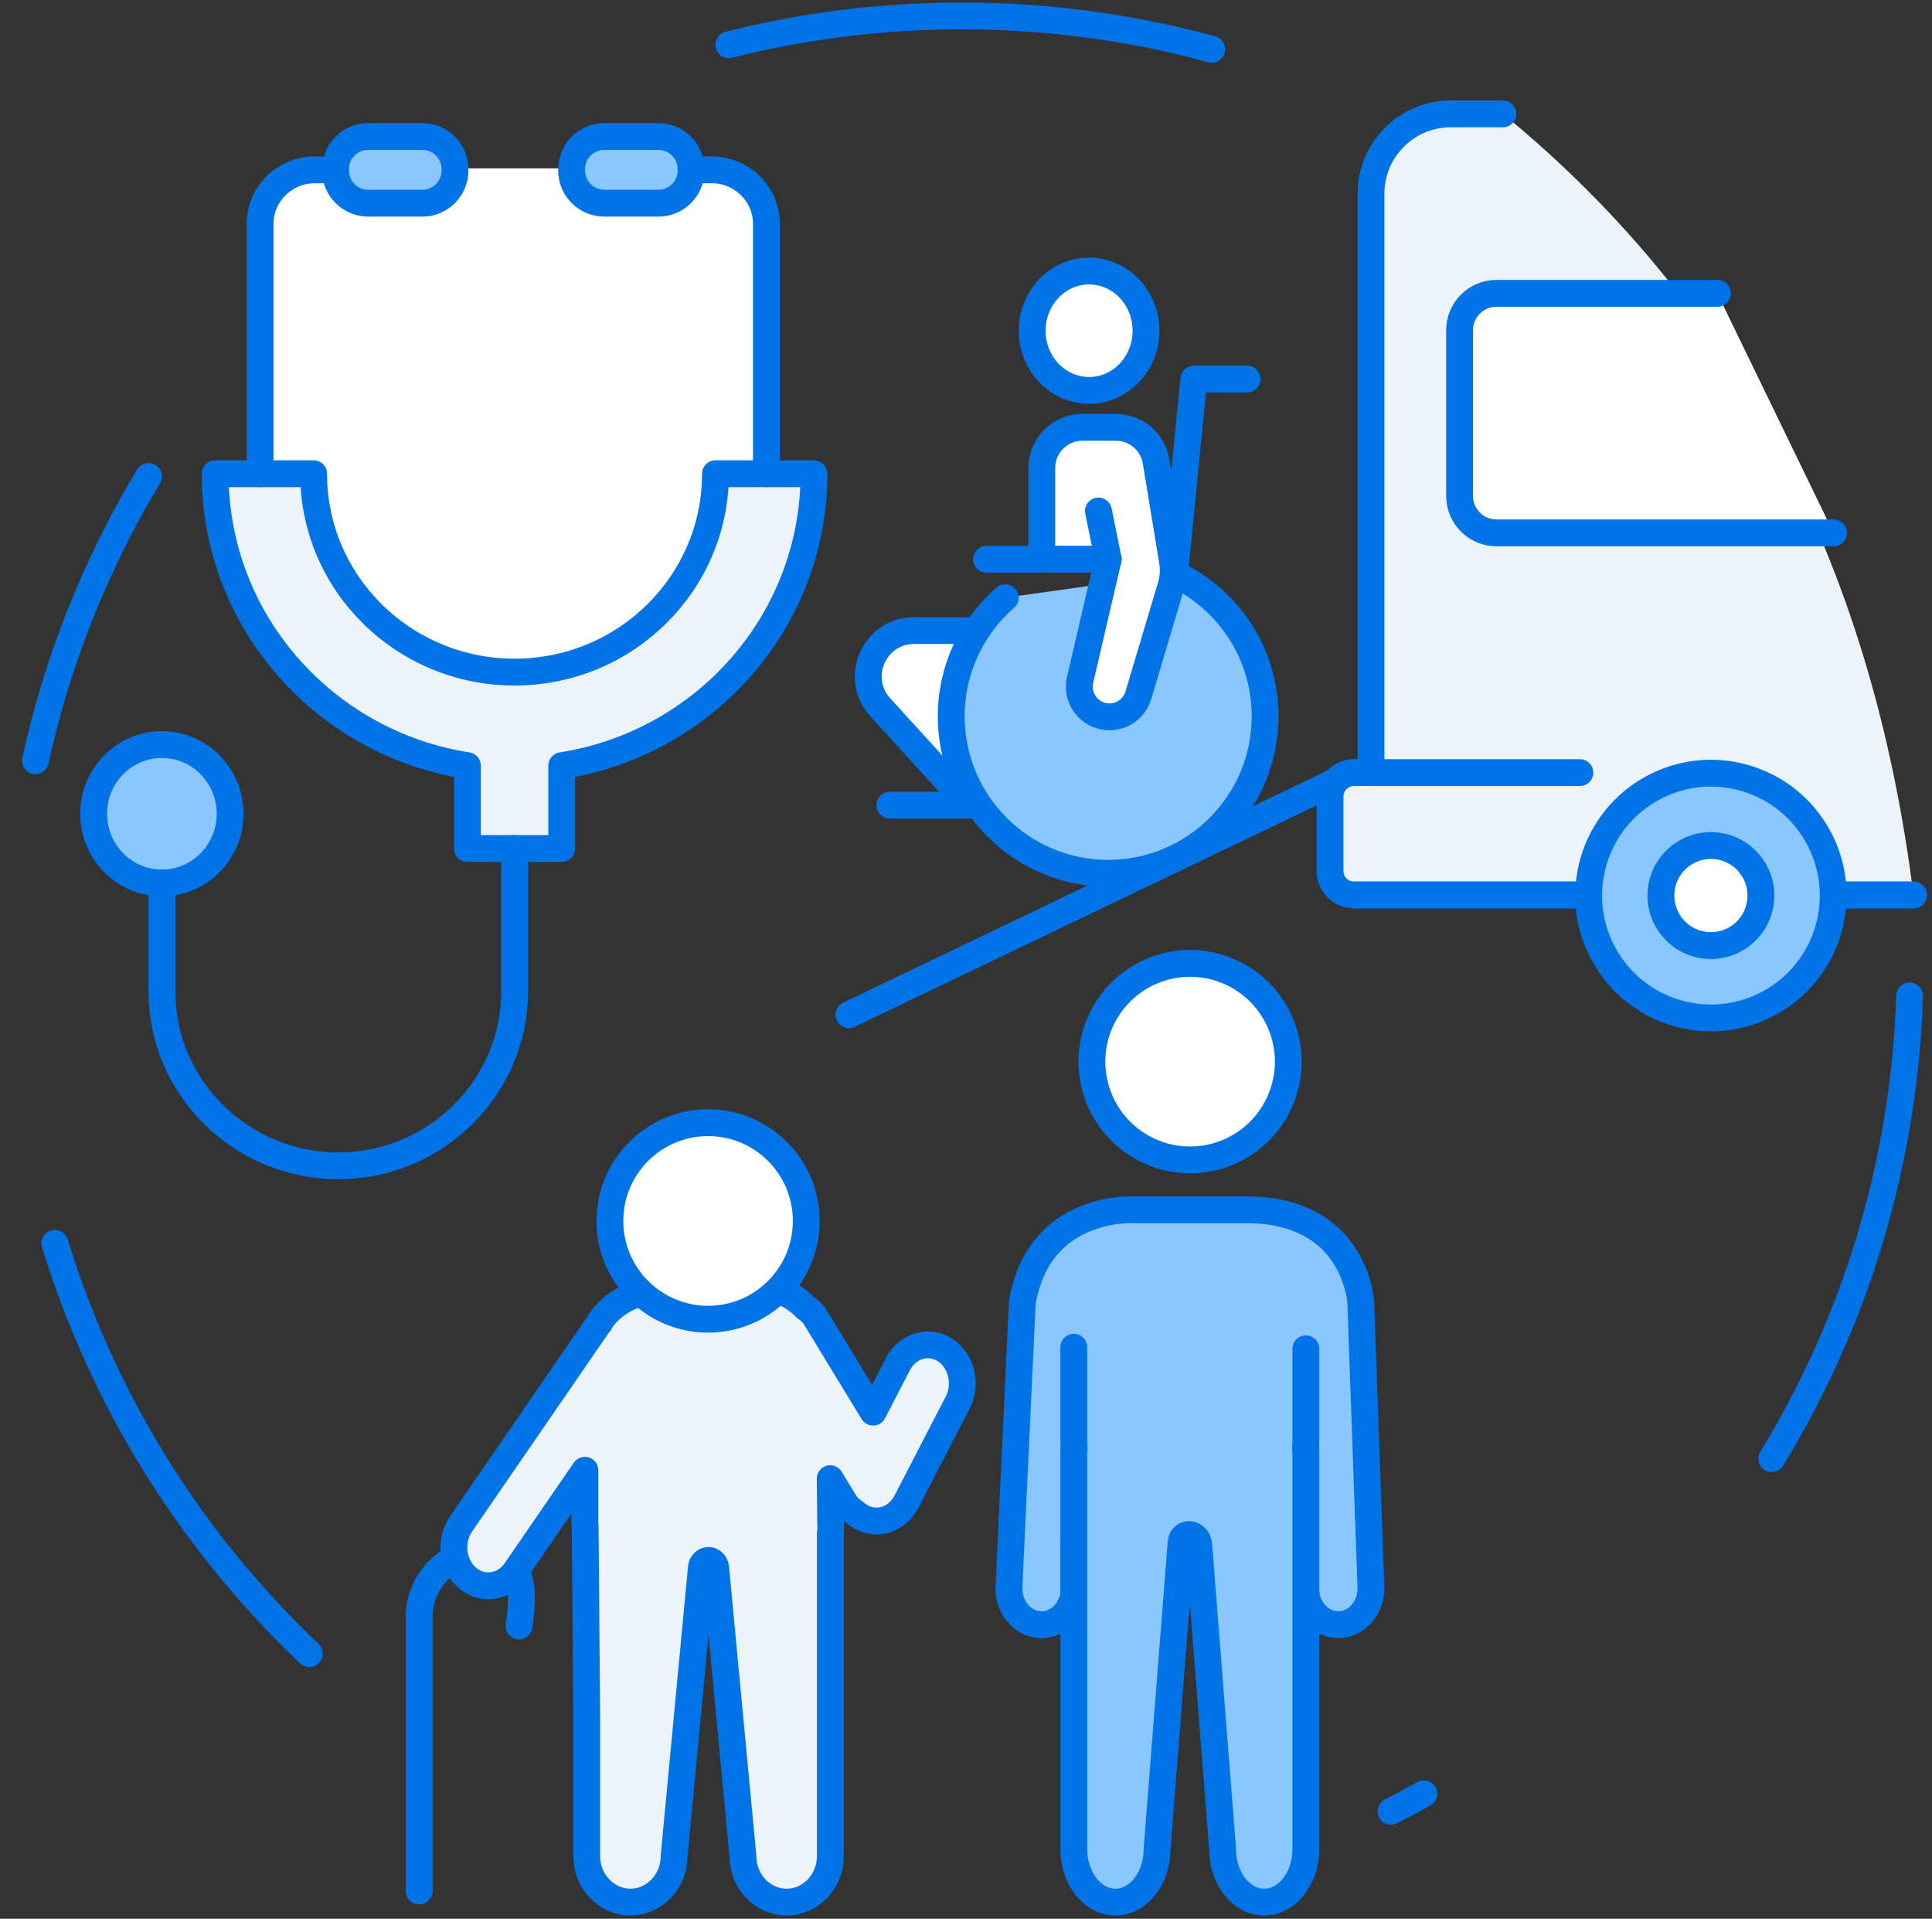 <svg xmlns="http://www.w3.org/2000/svg" width="144" height="143" viewBox="0 0 144 143" fill="none"><rect x="0" y="0" width="144" height="143" fill="#333333" stroke="none"/><path d="M54.32 3.337C59.875 1.933 65.692 1.188 71.683 1.188C81.417 1.188 90.691 3.156 99.13 6.718" stroke="#0073E6" stroke-width="2" stroke-miterlimit="10" stroke-linecap="round" stroke-linejoin="round" stroke-dasharray="36.39 36.39"></path><path d="M23.06 123.245C9.473 110.356 1 92.124 1 71.912C1 58.599 4.676 46.145 11.069 35.511" stroke="#0073E6" stroke-width="2" stroke-miterlimit="10" stroke-linecap="round" stroke-linejoin="round" stroke-dasharray="36.39 36.39"></path><path d="M142.33 74.225C141.477 100.781 125.993 123.639 103.68 134.993" stroke="#0073E6" stroke-width="2" stroke-miterlimit="10" stroke-linecap="round" stroke-linejoin="round" stroke-dasharray="36.39 36.39"></path><path d="M97.315 115.042L97.315 118.38C97.315 119.869 98.41 121.088 99.749 121.088C101.089 121.088 102.184 119.869 102.184 118.38L101.425 97.079C101.425 97.079 101.094 90.163 92.882 90.163H91.573L86.353 90.163H84.671C84.671 90.163 77.45 89.627 76.194 97.079L75.195 118.38C75.195 119.869 76.291 121.088 77.63 121.088C78.969 121.088 80.064 119.869 80.064 118.38V115.055" fill="#8AC7FF"></path><path d="M97.315 115.042L97.315 118.38C97.315 119.869 98.41 121.088 99.749 121.088C101.089 121.088 102.184 119.869 102.184 118.38L101.425 97.079C101.425 97.079 101.094 90.163 92.882 90.163H91.573L86.353 90.163H84.671C84.671 90.163 77.45 89.627 76.194 97.079L75.195 118.38C75.195 119.869 76.291 121.088 77.63 121.088C78.969 121.088 80.064 119.869 80.064 118.38V115.055" stroke="#0073E6" stroke-width="2" stroke-miterlimit="10" stroke-linecap="round" stroke-linejoin="round"></path><path d="M80.035 100.41L80.035 107.301C80.035 107.514 80.047 107.724 80.064 107.933L80.035 107.916L80.035 125.852L80.035 137.83C80.035 139.993 81.431 141.763 83.138 141.763C84.844 141.763 86.24 139.993 86.24 137.83L88.034 114.95C88.06 114.619 88.309 114.365 88.608 114.365C88.991 114.365 89.311 114.69 89.344 115.115L91.125 137.83C91.125 139.993 92.521 141.763 94.227 141.763C95.934 141.763 97.33 139.993 97.33 137.83L97.33 125.852L97.33 107.916L97.301 107.933C97.318 107.724 97.33 107.514 97.33 107.301L97.33 100.522" fill="#8AC7FF"></path><path d="M80.035 100.41L80.035 107.301C80.035 107.514 80.047 107.724 80.064 107.933L80.035 107.916L80.035 125.852L80.035 137.83C80.035 139.993 81.431 141.763 83.138 141.763C84.844 141.763 86.24 139.993 86.24 137.83L88.034 114.95C88.06 114.619 88.309 114.365 88.608 114.365C88.991 114.365 89.311 114.69 89.344 115.115L91.125 137.83C91.125 139.993 92.521 141.763 94.227 141.763C95.934 141.763 97.33 139.993 97.33 137.83L97.33 125.852L97.33 107.916L97.301 107.933C97.318 107.724 97.33 107.514 97.33 107.301L97.33 100.522" stroke="#0073E6" stroke-width="2" stroke-miterlimit="10" stroke-linecap="round" stroke-linejoin="round"></path><path d="M90.385 86.251C94.319 85.322 96.755 81.377 95.826 77.441C94.897 73.505 90.955 71.067 87.021 71.997C83.087 72.926 80.651 76.871 81.58 80.807C82.509 84.743 86.451 87.18 90.385 86.251Z" fill="white" stroke="#0073E6" stroke-width="2" stroke-miterlimit="10" stroke-linecap="round" stroke-linejoin="round"></path><path d="M31.242 140.933V139.654L31.242 137.918L31.242 120.522C31.242 118.115 32.968 116.103 35.212 115.725" stroke="#0073E6" stroke-width="2" stroke-miterlimit="10" stroke-linecap="round" stroke-linejoin="round"></path><path d="M37.758 116.078C39.106 117.343 38.945 119.241 38.685 121.181" stroke="#0073E6" stroke-width="2" stroke-miterlimit="10" stroke-linecap="round" stroke-linejoin="round"></path><path d="M70.44 100.612C69.216 99.822 67.635 100.295 66.928 101.662L65.075 105.246L60.802 98.228C60.606 97.906 60.351 97.658 60.066 97.474C58.926 96.297 57.616 96.047 57.616 96.047L50.056 96.047C47.938 96.047 45.889 96.738 44.708 98.509C44.708 98.509 44.698 98.549 44.683 98.607C44.637 98.664 44.585 98.712 44.542 98.774L34.361 113.578C33.5 114.83 33.713 116.641 34.835 117.602C35.956 118.563 37.578 118.325 38.439 117.073L43.594 109.578L43.594 113.539C43.594 113.612 43.609 113.681 43.614 113.752L43.729 127.912L43.729 138.339C43.729 140.222 45.194 141.763 46.986 141.763C48.778 141.763 50.244 140.222 50.244 138.339L52.278 116.83C52.306 116.527 52.535 116.297 52.808 116.297C53.081 116.297 53.31 116.527 53.339 116.83L55.373 138.339C55.373 140.222 56.838 141.763 58.63 141.763C60.422 141.763 61.888 140.222 61.888 138.339L61.888 127.912L61.888 114.25C61.888 114.204 61.894 114.157 61.904 114.112C61.922 114.032 61.907 112.346 61.877 110.204L62.928 111.931C63.14 112.278 63.42 112.538 63.731 112.724C63.831 112.814 63.931 112.904 64.046 112.977C65.27 113.767 66.85 113.294 67.558 111.927L71.382 104.532C72.089 103.165 71.665 101.401 70.44 100.612Z" fill="#ECF3F9" stroke="#0073E6" stroke-width="2" stroke-miterlimit="10" stroke-linejoin="round"></path><path d="M52.776 98.319C56.818 98.319 60.095 95.04 60.095 90.995C60.095 86.951 56.818 83.672 52.776 83.672C48.734 83.672 45.457 86.951 45.457 90.995C45.457 95.04 48.734 98.319 52.776 98.319Z" fill="white" stroke="#0073E6" stroke-width="2" stroke-miterlimit="10" stroke-linecap="round" stroke-linejoin="round"></path><path d="M56.681 44.053L56.681 16.761C56.681 14.433 54.795 12.546 52.469 12.546L24.24 12.546C21.913 12.546 20.027 14.433 20.027 16.761L20.027 44.053C20.027 45.173 29.552 54.464 38.354 54.507C47.852 54.553 56.681 45.261 56.681 44.053Z" fill="white"></path><path d="M12.066 65.805C14.875 65.805 17.152 63.496 17.152 60.648C17.152 57.799 14.875 55.49 12.066 55.49C9.257 55.49 6.98 57.799 6.98 60.648C6.98 63.496 9.257 65.805 12.066 65.805Z" fill="#8AC7FF" stroke="#0073E6" stroke-width="2" stroke-miterlimit="10" stroke-linecap="round" stroke-linejoin="round"></path><path d="M60.669 35.306L53.328 35.306C53.328 43.471 46.623 50.091 38.352 50.091C30.081 50.091 23.376 43.471 23.376 35.306L16.035 35.306C16.035 46.294 24.182 55.4 34.837 57.065V63.239L41.867 63.239V57.065C52.522 55.4 60.669 46.293 60.669 35.306Z" fill="#ECF3F9" stroke="#0073E6" stroke-width="2" stroke-miterlimit="10" stroke-linecap="round" stroke-linejoin="round"></path><path d="M31.487 15.142L27.433 15.142C26.099 15.142 25.008 14.051 25.008 12.716V12.6C25.008 11.266 26.099 10.174 27.433 10.174L31.487 10.174C32.82 10.174 33.911 11.266 33.911 12.6V12.716C33.911 14.051 32.82 15.142 31.487 15.142Z" fill="#8AC7FF" stroke="#0073E6" stroke-width="2" stroke-miterlimit="10" stroke-linecap="round" stroke-linejoin="round"></path><path d="M49.084 15.142L45.03 15.142C43.697 15.142 42.605 14.051 42.605 12.716V12.6C42.605 11.266 43.697 10.174 45.03 10.174L49.084 10.174C50.418 10.174 51.509 11.266 51.509 12.6V12.716C51.509 14.051 50.418 15.142 49.084 15.142Z" fill="#8AC7FF" stroke="#0073E6" stroke-width="2" stroke-miterlimit="10" stroke-linecap="round" stroke-linejoin="round"></path><path d="M19.387 35.306L19.387 16.679C19.387 14.468 21.219 12.658 23.46 12.658L25.004 12.658" stroke="#0073E6" stroke-width="2" stroke-miterlimit="10" stroke-linecap="round" stroke-linejoin="round"></path><path d="M57.126 35.306L57.126 16.679C57.126 14.468 55.293 12.658 53.053 12.658L51.508 12.658" stroke="#0073E6" stroke-width="2" stroke-miterlimit="10" stroke-linecap="round" stroke-linejoin="round"></path><path d="M38.356 63.24L38.356 73.912C38.356 81.048 32.442 86.888 25.213 86.888C17.985 86.888 12.07 81.048 12.07 73.912L12.07 65.806" stroke="#0073E6" stroke-width="2" stroke-miterlimit="10" stroke-linecap="round" stroke-linejoin="round"></path><path d="M72.793 46.998L68.129 46.998C65.165 46.998 63.611 50.52 65.608 52.712L72.256 60.008" fill="white"></path><path d="M72.793 46.998L68.129 46.998C65.165 46.998 63.611 50.52 65.608 52.712L72.256 60.008" stroke="#0073E6" stroke-width="2" stroke-miterlimit="10" stroke-linecap="round" stroke-linejoin="round"></path><path d="M87.547 42.773L88.98 28.25L92.955 28.25" stroke="#0073E6" stroke-width="2" stroke-miterlimit="10" stroke-linecap="round" stroke-linejoin="round"></path><path d="M74.925 44.545C72.458 46.691 70.898 49.855 70.898 53.382C70.898 59.846 76.136 65.087 82.596 65.087C89.057 65.087 94.294 59.846 94.294 53.382C94.294 48.688 91.532 44.639 87.545 42.773" fill="#8AC7FF"></path><path d="M74.925 44.545C72.458 46.691 70.898 49.855 70.898 53.382C70.898 59.846 76.136 65.087 82.596 65.087C89.057 65.087 94.294 59.846 94.294 53.382C94.294 48.688 91.532 44.639 87.545 42.773" stroke="#0073E6" stroke-width="2" stroke-miterlimit="10" stroke-linecap="round" stroke-linejoin="round"></path><path d="M72.255 60.007L66.328 60.007" stroke="#0073E6" stroke-width="2" stroke-miterlimit="10" stroke-linecap="round" stroke-linejoin="round"></path><path d="M81.175 29.098C83.518 29.098 85.417 27.106 85.417 24.649C85.417 22.191 83.518 20.199 81.175 20.199C78.833 20.199 76.934 22.191 76.934 24.649C76.934 27.106 78.833 29.098 81.175 29.098Z" fill="white" stroke="#0073E6" stroke-width="2" stroke-miterlimit="10" stroke-linecap="round" stroke-linejoin="round"></path><path d="M82.597 41.677L80.505 50.667C80.245 51.785 80.868 52.919 81.95 53.298C83.16 53.723 84.479 53.049 84.846 51.82L87.274 43.686C87.453 43.086 87.493 42.453 87.392 41.836L86.165 34.384C85.924 32.921 84.659 31.848 83.177 31.848L80.676 31.848C79.004 31.848 77.648 33.204 77.648 34.877L77.648 41.677" fill="white"></path><path d="M82.597 41.677L80.505 50.667C80.245 51.785 80.868 52.919 81.95 53.298C83.16 53.723 84.479 53.049 84.846 51.82L87.274 43.686C87.453 43.086 87.493 42.453 87.392 41.836L86.165 34.384C85.924 32.921 84.659 31.848 83.177 31.848L80.676 31.848C79.004 31.848 77.648 33.204 77.648 34.877L77.648 41.677" stroke="#0073E6" stroke-width="2" stroke-miterlimit="10" stroke-linecap="round" stroke-linejoin="round"></path><path d="M81.871 38.085L82.598 41.676" stroke="#0073E6" stroke-width="2" stroke-miterlimit="10" stroke-linecap="round" stroke-linejoin="round"></path><path d="M82.596 41.677L73.531 41.677" stroke="#0073E6" stroke-width="2" stroke-miterlimit="10" stroke-linecap="round" stroke-linejoin="round"></path><path d="M100.917 57.582L63.27 75.629" stroke="#0073E6" stroke-width="2" stroke-miterlimit="10" stroke-linecap="round" stroke-linejoin="round"></path><path d="M112.02 8.485L108.133 8.485C104.847 8.485 102.184 11.151 102.184 14.438L102.184 41.469L102.184 57.581L100.918 57.581C99.932 57.581 99.133 58.381 99.133 59.367L99.133 64.915C99.133 65.902 99.932 66.701 100.918 66.701L118.437 66.701L136.658 66.701L142.619 66.701C139.672 43.201 130.199 23.385 112.02 8.485Z" fill="#ECF3F9"></path><path d="M112.021 8.485L108.133 8.485C104.848 8.485 102.184 11.151 102.184 14.439L102.184 41.469L102.184 57.581L100.918 57.581C99.932 57.581 99.133 58.381 99.133 59.367L99.133 64.915C99.133 65.902 99.932 66.701 100.918 66.701L118.437 66.701L136.658 66.701L142.619 66.701" fill="#ECF3F9"></path><path d="M112.021 8.485L108.133 8.485C104.848 8.485 102.184 11.151 102.184 14.439L102.184 41.469L102.184 57.581L100.918 57.581C99.932 57.581 99.133 58.381 99.133 59.367L99.133 64.915C99.133 65.902 99.932 66.701 100.918 66.701L118.437 66.701L136.658 66.701L142.619 66.701" stroke="#0073E6" stroke-width="2" stroke-miterlimit="10" stroke-linecap="round" stroke-linejoin="round"></path><path d="M100.918 66.701L118.437 66.701L136.658 66.701L142.619 66.701" fill="#ECF3F9"></path><path d="M100.918 66.701L118.437 66.701L136.658 66.701L142.619 66.701" stroke="#0073E6" stroke-width="2" stroke-miterlimit="10" stroke-linecap="round" stroke-linejoin="round"></path><path d="M136.662 39.714L111.539 39.714C110.02 39.714 108.789 38.482 108.789 36.962L108.789 24.614C108.789 23.094 110.02 21.862 111.539 21.862L127.999 21.862" fill="white"></path><path d="M136.662 39.714L111.539 39.714C110.02 39.714 108.789 38.482 108.789 36.962L108.789 24.614C108.789 23.094 110.02 21.862 111.539 21.862L127.999 21.862" stroke="#0073E6" stroke-width="2" stroke-miterlimit="10" stroke-linecap="round" stroke-linejoin="round"></path><path d="M136.394 68.841C137.55 63.94 134.517 59.027 129.618 57.87C124.719 56.712 119.81 59.748 118.653 64.65C117.496 69.552 120.53 74.464 125.429 75.621C130.328 76.779 135.237 73.743 136.394 68.841Z" fill="#8AC7FF" stroke="#0073E6" stroke-width="2" stroke-miterlimit="10" stroke-linecap="round" stroke-linejoin="round"></path><path d="M131.148 67.602C131.621 65.598 130.381 63.59 128.378 63.116C126.375 62.643 124.368 63.884 123.895 65.888C123.422 67.892 124.663 69.9 126.665 70.373C128.668 70.847 130.675 69.606 131.148 67.602Z" fill="white" stroke="#0073E6" stroke-width="2" stroke-miterlimit="10" stroke-linecap="round" stroke-linejoin="round"></path><path d="M117.754 57.582L102.184 57.582" stroke="#0073E6" stroke-width="2" stroke-miterlimit="10" stroke-linecap="round" stroke-linejoin="round"></path></svg>